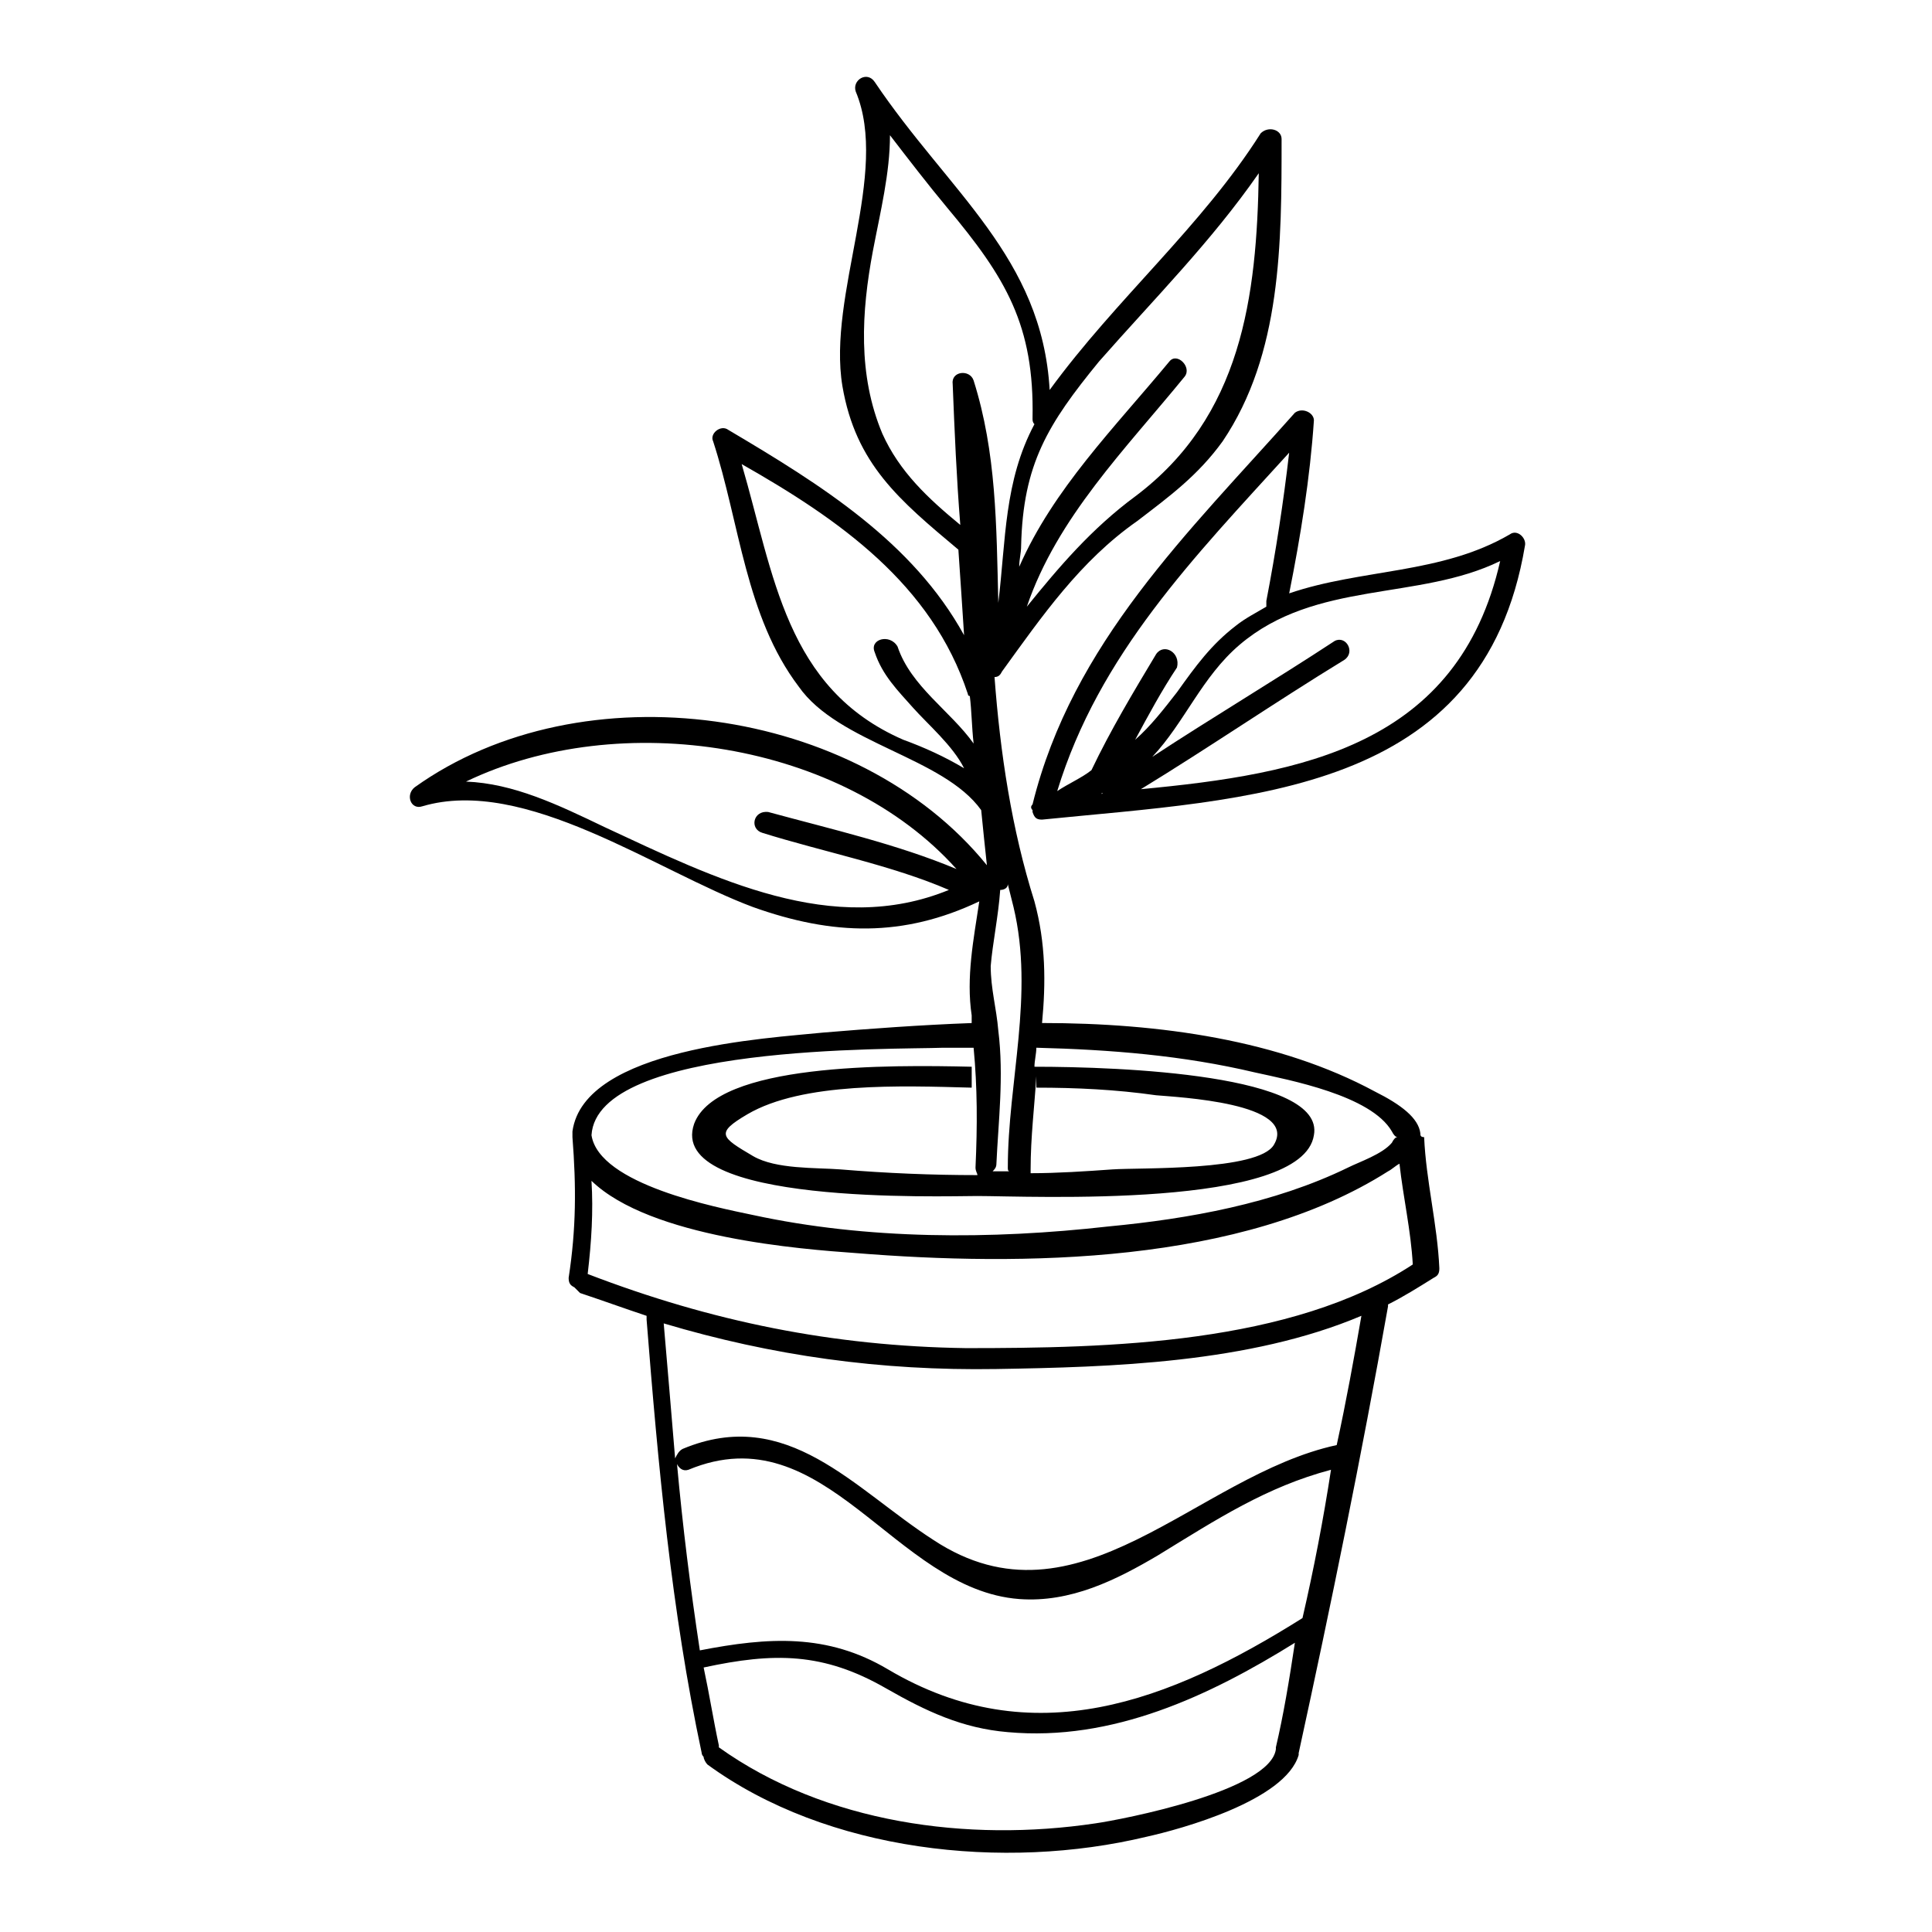 <?xml version="1.0" encoding="UTF-8"?>
<!-- Uploaded to: ICON Repo, www.svgrepo.com, Generator: ICON Repo Mixer Tools -->
<svg fill="#000000" width="800px" height="800px" version="1.1" viewBox="144 144 512 512" xmlns="http://www.w3.org/2000/svg">
 <g>
  <path d="m520.41 444.33c-0.504-4.031-5.039-7.559-12.09-11.082-25.191-13.602-56.934-18.137-88.168-18.137 1.008-10.578 1.008-21.16-2.016-32.242-6.047-19.145-9.07-39.297-10.578-59.449 1.008 0 1.512-0.504 2.016-1.512 10.578-14.609 20.656-29.223 35.77-39.801 8.566-6.551 16.121-12.09 22.672-21.16 15.617-23.176 15.617-52.395 15.617-80.105 0-2.519-3.527-3.527-5.543-1.512-15.617 24.688-38.289 43.832-55.922 68.016-2.016-35.266-26.703-52.395-46.352-81.617-2.016-3.023-6.047-0.504-5.039 2.519 9.07 21.664-7.559 53.906-3.527 78.09 3.527 20.656 15.113 30.23 30.73 43.328 0.504 7.559 1.008 14.609 1.512 22.672-13.602-24.688-37.785-39.801-62.473-54.41-2.016-1.512-5.039 1.008-4.031 3.023 7.055 21.664 8.566 46.352 22.672 64.992 10.578 15.113 38.289 18.641 48.367 32.746 0.504 5.039 1.008 10.078 1.512 14.609-34.258-42.32-107.31-52.395-151.65-20.656-2.519 2.016-1.008 6.047 2.016 5.039 27.207-8.062 61.969 17.129 87.664 26.703 21.16 7.559 39.801 8.062 59.953-1.512-1.512 10.078-3.527 20.152-2.016 30.23v2.016c-13.602 0.504-27.207 1.512-39.297 2.519-14.609 1.512-63.48 4.031-66.504 26.199v1.512c1.008 13.098 1.008 24.184-1.008 37.281 0 1.512 0.504 2.016 1.512 2.519l1.512 1.512c6.047 2.016 11.586 4.031 17.633 6.047v1.008c3.023 38.289 6.551 77.082 14.609 114.87 0 0.504 0.504 1.008 0.504 1.008 0 0.504 0.504 1.512 1.008 2.016 31.738 23.176 78.594 28.215 116.38 19.145 9.07-2.016 36.777-9.574 40.305-21.664v-0.504c8.566-39.297 16.625-78.594 23.68-118.39v-0.504c4.031-2.016 8.062-4.535 12.09-7.055 1.008-0.504 1.512-1.008 1.512-2.519-0.504-11.586-3.527-23.176-4.031-34.762-1-0.012-1-0.516-1-1.02zm-174.32-79.602c16.121 5.039 34.258 8.566 49.375 15.113-30.734 12.598-61.969-3.019-91.191-16.625-12.594-6.047-24.184-11.586-36.777-12.09 40.809-19.648 99.754-10.578 129.98 23.176-15.617-6.551-33.25-10.578-49.879-15.113-4.031-0.504-5.039 4.531-1.512 5.539zm72.551 64.488v3.023c10.578 0 21.16 0.504 31.738 2.016 5.543 0.504 37.785 2.016 31.234 13.098-4.031 7.055-35.77 6.047-42.824 6.551-7.055 0.504-14.609 1.008-21.664 1.008v-1.008c0.004-8.566 1.012-16.625 1.516-24.688zm-9.574-49.371c1.008 0 2.016-0.504 2.016-1.512 0.504 2.016 1.008 4.031 1.512 6.047 5.543 23.176-1.512 46.352-1.512 69.023 0 0.504 0 1.008 0.504 1.008h-4.535c0.504-0.504 1.008-1.008 1.008-2.016 0.504-11.082 2.016-23.176 0.504-35.266-0.504-6.047-2.016-11.082-2.016-17.129 0.504-6.051 2.016-13.105 2.519-20.156zm26.199-140.06c14.609-16.625 29.727-31.738 42.32-49.879-0.504 32.746-4.535 64.488-32.746 85.648-11.586 8.566-20.152 18.641-28.719 29.223 8.062-23.68 26.199-41.816 41.816-60.961 2.016-2.519-2.016-6.551-4.031-4.031-14.609 17.633-30.73 33.754-39.801 54.41 0-2.016 0.504-3.527 0.504-5.543 0.504-21.66 7.055-32.238 20.656-48.867zm-59.449 77.086c2.016 6.047 6.047 10.078 10.078 14.609 4.031 4.535 10.578 10.078 13.602 16.121-5.039-3.023-10.578-5.543-16.121-7.559-31.234-13.602-34.258-43.832-42.824-73.051 25.695 14.609 50.383 31.738 59.953 60.961 0 0.504 0.504 0.504 0.504 0.504 0.504 4.031 0.504 8.062 1.008 12.594-6.047-8.566-16.625-15.113-20.152-25.695-2.016-3.523-7.559-2.012-6.047 1.516zm26.199-72.047c-1.008-3.023-6.047-2.519-5.543 1.008 0.504 12.594 1.008 24.688 2.016 37.281-8.566-7.055-16.121-14.105-20.656-24.184-6.551-15.617-5.543-32.242-2.519-48.367 2.016-10.578 4.535-20.656 4.535-30.73 5.039 6.551 10.078 13.098 15.113 19.145 15.617 18.641 23.176 31.234 22.672 55.922 0 0.504 0 1.008 0.504 1.512-8.062 15.113-7.559 30.73-9.574 47.359-0.504-20.656-0.504-39.801-6.547-58.945zm-8.062 176.84h8.062c1.008 10.578 1.008 20.656 0.504 31.738 0 1.008 0.504 1.512 0.504 2.016-12.09 0-24.184-0.504-36.273-1.512-6.551-0.504-17.129 0-23.176-3.527-8.566-5.039-10.078-6.047-1.512-11.082 14.609-8.566 40.809-7.559 59.449-7.055v-5.543c-21.664-0.504-67.512-1.008-73.555 15.113-7.559 21.664 66 19.145 75.066 19.145 13.602 0 86.152 3.527 89.176-16.121 3.023-16.121-51.387-18.137-74.059-18.137 0-1.512 0.504-3.527 0.504-5.039 19.648 0.504 38.793 2.016 57.938 6.551 9.07 2.016 30.73 6.047 36.273 15.617 0.504 1.008 1.008 1.512 1.512 1.512-0.504 0-1.008 0.504-1.512 1.512-2.519 3.023-8.566 5.039-11.586 6.551-19.648 9.574-42.32 13.602-63.48 15.617-31.234 3.527-63.984 3.527-94.211-3.023-9.574-2.016-40.809-8.062-42.824-21.16 1.504-24.18 79.598-22.668 93.199-23.172zm88.168 185.4v0 0.504c-1.512 11.082-40.809 18.641-47.863 19.648-33.754 5.039-71.539 0-99.754-20.152v-0.504c-1.512-7.055-2.519-13.602-4.031-20.656 18.641-4.031 31.738-4.031 48.367 5.543 10.578 6.047 20.152 10.578 32.242 11.586 27.711 2.519 53.402-9.574 76.074-23.68-1.512 10.078-3.023 19.148-5.035 27.711zm7.051-34.258c-35.266 22.168-71.539 36.273-109.83 13.602-16.121-9.574-31.738-8.566-49.879-5.039-2.519-16.625-4.535-32.746-6.047-49.375 0.504 1.008 1.512 2.016 3.023 1.512 36.273-15.113 54.41 31.738 87.664 34.258 13.602 1.008 25.695-5.039 36.777-11.586 15.617-9.574 28.719-18.137 45.848-22.672-2.012 13.102-4.531 26.203-7.555 39.301zm9.07-45.848c-37.281 8.062-68.52 50.383-106.81 25.191-21.16-13.602-38.793-35.77-66.504-24.184-1.008 0.504-1.512 1.512-2.016 2.519-1.008-12.09-2.016-24.184-3.023-35.77 28.719 8.566 57.434 12.594 88.168 12.09 30.23-0.504 67.008-1.512 96.73-14.105-2.012 11.586-4.027 22.672-6.547 34.258zm-98.242-25.691c-35.266-0.504-67.512-7.055-100.26-19.648 1.008-8.566 1.512-16.625 1.008-24.688 15.617 15.113 55.922 18.137 70.031 19.145 43.832 3.527 102.27 3.023 141.07-21.664 1.008-0.504 2.016-1.512 3.023-2.016 1.008 9.07 3.023 17.633 3.527 26.703-32.25 21.16-80.613 22.168-118.4 22.168z"/>
  <path d="m544.09 285.63c-18.137 10.578-39.297 9.07-58.441 15.617 3.023-15.113 5.543-30.73 6.551-45.848 0-2.016-3.023-3.527-5.039-2.016-28.215 31.742-58.949 60.965-69.527 103.79-0.504 0.504-0.504 1.008 0 1.512v0.504c0.504 1.512 1.008 2.016 2.519 2.016 54.914-5.543 116.88-6.551 127.97-72.547 0.5-2.019-2.019-4.539-4.031-3.027zm-107.82 68.52c-0.504 0.504-0.504 0 0 0zm14.105-36.777c-6.047 10.078-12.09 20.152-17.129 30.73-2.519 2.016-6.047 3.527-9.07 5.543 11.086-36.273 36.277-61.969 61.465-89.68-1.512 13.098-3.527 26.199-6.047 39.297v1.512c-2.519 1.512-5.543 3.023-8.062 5.039-6.551 5.039-10.578 10.578-15.617 17.633-3.527 4.535-7.055 9.07-11.082 12.594 3.527-6.551 7.055-13.098 11.082-19.145 1.012-4.027-3.523-6.547-5.539-3.523zm-4.031 35.77c18.137-11.082 35.77-23.176 53.906-34.258 3.023-2.016 0.504-6.551-2.519-5.039-16.121 10.578-32.242 20.152-48.367 30.73 8.566-9.07 13.098-21.16 23.176-29.727 20.152-17.129 47.359-11.586 69.023-22.168-11.082 48.871-52.395 56.43-95.219 60.461z"/>
 </g>
</svg>